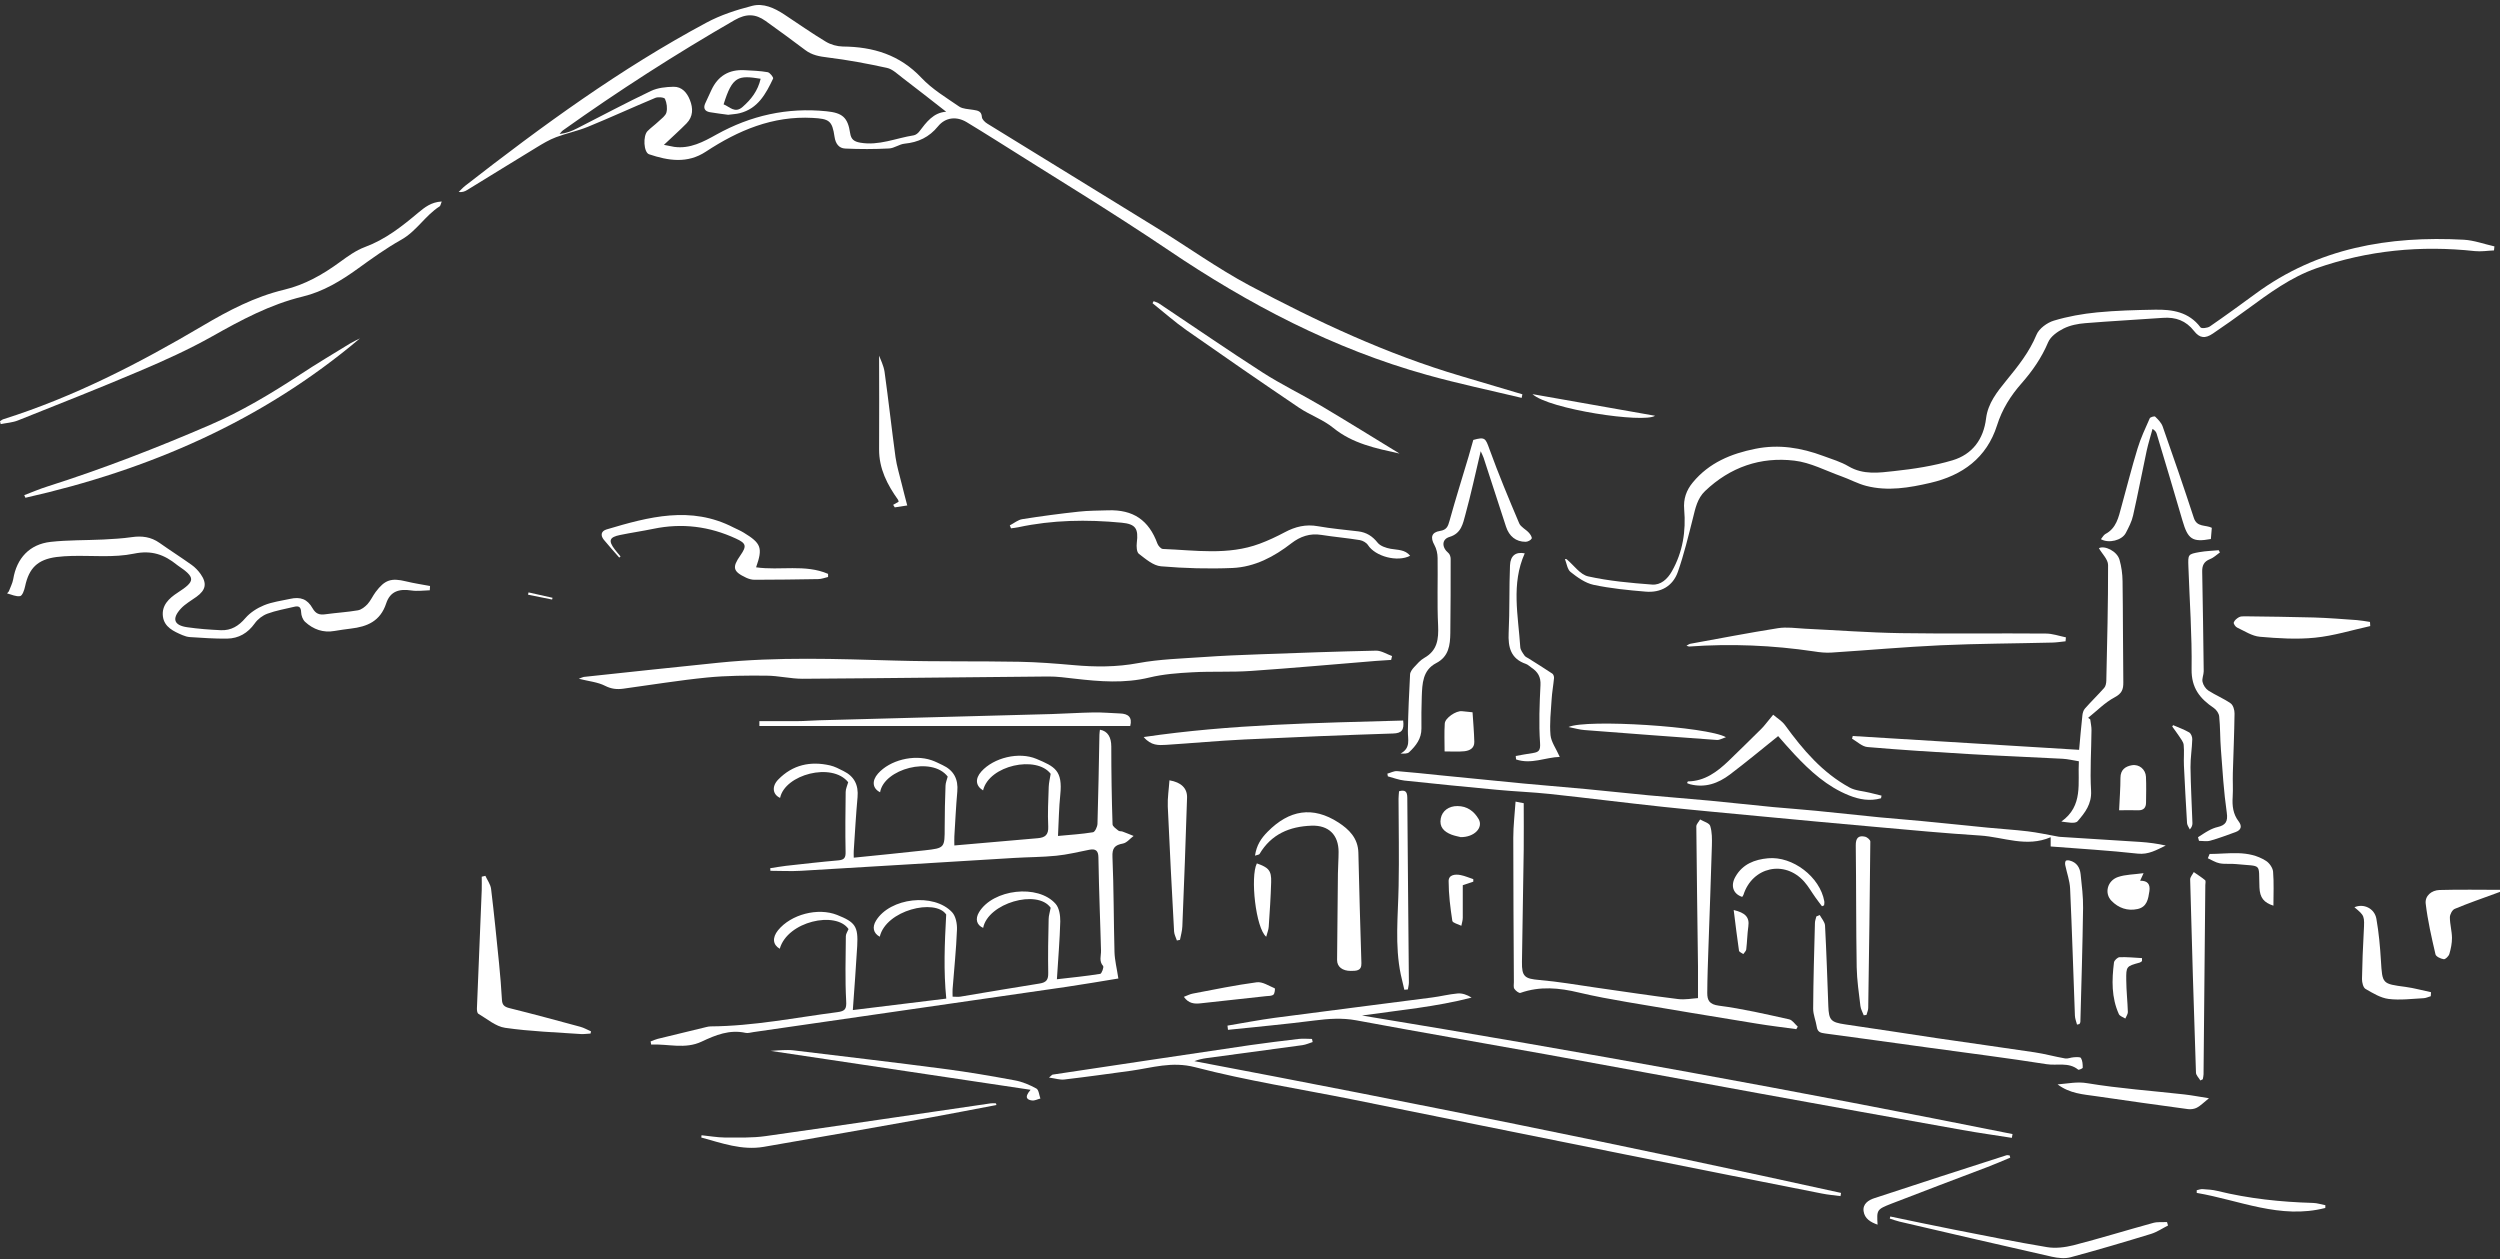 <svg width="268" height="135" viewBox="0 0 268 135" fill="none" xmlns="http://www.w3.org/2000/svg">
<rect x="0" y="0" width="268" height="135" fill="#333333" stroke="none"/>
<path d="M119.897 104.893C118.056 105.191 116.206 105.516 114.347 105.787C103.147 107.411 91.956 109.027 80.756 110.642C80.485 110.679 80.187 110.778 79.934 110.724C78.22 110.345 76.722 110.949 75.214 111.662C73.445 112.502 71.613 111.888 69.808 111.978C69.79 111.87 69.772 111.752 69.745 111.644C69.998 111.545 70.251 111.428 70.512 111.364C72.245 110.94 73.978 110.525 75.711 110.101C75.864 110.065 76.018 110.029 76.171 110.029C80.756 110.002 85.241 109.09 89.763 108.503C90.584 108.395 90.764 108.179 90.71 107.303C90.584 104.993 90.656 102.673 90.674 100.354C90.674 100.11 90.855 99.867 90.963 99.596C89.609 97.628 84.42 98.757 83.59 101.708C82.841 101.274 82.768 100.525 83.4 99.731C84.79 98.016 87.678 97.267 89.736 98.08C91.694 98.856 92.01 99.316 91.893 101.41C91.766 103.63 91.595 105.841 91.423 108.278C94.763 107.872 98.075 107.466 101.441 107.05C101.143 104.072 101.261 101.211 101.432 98.034C100.25 96.293 94.979 97.565 94.311 100.417C93.625 100.047 93.472 99.397 93.914 98.684C95.421 96.239 100.096 95.688 102.064 97.791C102.461 98.215 102.614 99.036 102.587 99.659C102.506 101.789 102.28 103.91 102.118 106.031C102.1 106.274 102.118 106.518 102.118 106.843C102.416 106.843 102.686 106.879 102.939 106.843C105.773 106.374 108.598 105.877 111.441 105.435C112.19 105.318 112.388 105.011 112.37 104.28C112.334 102.366 112.37 100.444 112.415 98.531C112.415 98.152 112.551 97.782 112.632 97.312C111.206 95.291 105.908 96.816 105.394 99.469C104.69 99.163 104.519 98.513 104.952 97.791C106.441 95.318 111.278 94.74 113.165 96.897C113.553 97.34 113.67 98.143 113.661 98.775C113.607 100.778 113.435 102.782 113.3 104.975C114.888 104.794 116.423 104.641 117.948 104.397C118.101 104.37 118.354 103.675 118.255 103.558C117.785 103.025 118.047 102.466 118.029 101.906C118.002 100.453 117.93 99 117.894 97.547C117.839 95.661 117.776 93.784 117.749 91.897C117.74 91.194 117.451 90.959 116.775 91.094C115.592 91.329 114.419 91.618 113.228 91.735C111.73 91.888 110.222 91.879 108.724 91.97C101.107 92.43 93.481 92.908 85.864 93.35C84.772 93.414 83.68 93.35 82.588 93.35C82.588 93.26 82.579 93.17 82.57 93.071C83.129 92.99 83.689 92.881 84.248 92.818C86.126 92.611 87.994 92.394 89.871 92.231C90.53 92.177 90.665 91.925 90.647 91.302C90.602 89.172 90.629 87.033 90.656 84.903C90.656 84.56 90.828 84.226 90.927 83.856C89.194 81.681 84.14 83.026 83.626 85.535C82.823 85.174 82.705 84.298 83.436 83.558C84.979 81.979 86.875 81.573 88.978 82.051C89.483 82.168 89.961 82.421 90.421 82.656C91.577 83.225 92.046 84.154 91.929 85.454C91.757 87.358 91.649 89.271 91.523 91.184C91.504 91.392 91.523 91.6 91.523 91.943C94.104 91.681 96.613 91.437 99.122 91.157C101.288 90.914 101.27 90.896 101.27 88.676C101.27 87.195 101.306 85.706 101.36 84.226C101.369 83.91 101.504 83.594 101.594 83.251C99.898 81.031 94.754 82.43 94.347 84.93C93.526 84.524 93.436 83.703 94.122 82.927C95.385 81.492 97.939 80.842 99.853 81.492C100.259 81.627 100.647 81.835 101.035 82.015C102.244 82.575 102.741 83.522 102.623 84.849C102.479 86.446 102.407 88.053 102.307 89.659C102.289 89.957 102.307 90.264 102.307 90.634C105.322 90.372 108.273 90.111 111.224 89.858C112.027 89.795 112.415 89.506 112.37 88.594C112.298 87.177 112.379 85.751 112.424 84.335C112.443 83.892 112.551 83.459 112.632 82.954C111.125 80.959 106.026 82.024 105.385 84.732C104.582 84.244 104.51 83.477 105.204 82.701C106.522 81.23 109.221 80.553 111.116 81.356C113.083 82.187 113.932 82.584 113.661 85.21C113.516 86.609 113.498 88.026 113.417 89.614C114.744 89.488 115.962 89.416 117.172 89.217C117.379 89.181 117.641 88.63 117.65 88.305C117.749 85.129 117.794 81.943 117.858 78.766C117.858 78.586 117.894 78.405 117.912 78.225C118.76 78.369 119.13 79.046 119.13 80.03C119.13 82.809 119.175 85.58 119.265 88.36C119.265 88.594 119.653 88.847 119.897 89.046C120.005 89.136 120.204 89.091 120.339 89.145C120.736 89.289 121.134 89.461 121.522 89.614C121.143 89.894 120.8 90.345 120.385 90.426C119.5 90.589 119.211 90.905 119.256 91.879C119.401 95.273 119.383 98.666 119.473 102.06C119.5 102.944 119.726 103.82 119.879 104.839L119.897 104.893Z" fill="white"/>
<path d="M163.136 42.657C159.752 41.845 156.34 41.132 152.983 40.193C142.938 37.395 133.85 32.621 125.231 26.8C119.139 22.685 112.84 18.885 106.63 14.95C105.638 14.319 104.636 13.714 103.634 13.1C102.56 12.45 101.36 12.559 100.557 13.542C99.609 14.707 98.436 15.257 96.974 15.402C96.405 15.456 95.873 15.889 95.304 15.916C93.743 15.997 92.172 15.997 90.611 15.925C89.934 15.898 89.573 15.402 89.465 14.68C89.212 12.92 88.887 12.739 87.118 12.64C82.832 12.405 79.14 13.976 75.666 16.259C73.68 17.568 71.631 17.225 69.583 16.539C68.996 16.34 68.906 14.562 69.42 14.048C69.79 13.678 70.224 13.371 70.603 13.01C70.918 12.712 71.343 12.423 71.442 12.053C71.559 11.602 71.478 11.034 71.288 10.6C71.216 10.438 70.548 10.366 70.251 10.492C67.832 11.503 65.44 12.604 63.013 13.597C61.911 14.048 60.72 14.283 59.61 14.707C58.87 14.986 58.175 15.402 57.498 15.817C55.016 17.324 52.553 18.858 50.071 20.374C49.827 20.528 49.547 20.627 49.168 20.582C49.403 20.356 49.62 20.113 49.872 19.914C58.103 13.506 66.505 7.369 75.72 2.433C77.245 1.611 78.942 1.061 80.629 0.628C81.83 0.312 83.003 0.853 84.041 1.53C85.539 2.514 87.001 3.552 88.535 4.472C89.059 4.788 89.745 4.978 90.349 4.987C93.607 5.014 96.45 5.871 98.779 8.344C99.925 9.562 101.432 10.465 102.822 11.421C103.219 11.692 103.815 11.683 104.32 11.774C104.789 11.855 105.222 11.882 105.259 12.55C105.277 12.802 105.593 13.109 105.854 13.263C111.901 16.999 117.966 20.699 124.013 24.436C127.325 26.475 130.502 28.759 133.922 30.591C141.205 34.471 148.678 37.973 156.638 40.32C158.822 40.969 161.015 41.619 163.199 42.269L163.118 42.666L163.136 42.657ZM101.432 11.981C99.817 10.718 98.273 9.508 96.712 8.317C96.198 7.929 95.674 7.405 95.087 7.279C92.985 6.819 90.864 6.422 88.725 6.16C87.84 6.052 87.046 5.916 86.324 5.366C84.916 4.31 83.499 3.263 82.064 2.243C80.999 1.485 80.016 1.431 78.752 2.153C72.426 5.799 66.298 9.734 60.359 13.967C60.215 14.066 60.106 14.228 59.989 14.364C60.693 14.291 61.289 14.057 61.848 13.768C64.493 12.423 67.11 11.024 69.781 9.752C70.503 9.409 71.388 9.319 72.2 9.301C73.103 9.283 73.653 9.941 73.96 10.727C74.312 11.611 74.312 12.495 73.599 13.226C72.877 13.958 72.101 14.652 71.171 15.528C71.713 15.636 71.992 15.699 72.272 15.745C73.978 15.979 75.404 15.203 76.812 14.418C80.485 12.378 84.393 11.503 88.589 11.927C90.295 12.098 90.882 12.568 91.135 14.273C91.234 14.95 91.568 15.176 92.208 15.293C94.212 15.645 96.044 14.806 97.948 14.508C98.165 14.472 98.409 14.283 98.544 14.102C99.311 13.091 100.06 12.071 101.414 11.981H101.432Z" fill="white"/>
<path d="M149.12 70.743C148.579 70.779 148.037 70.806 147.496 70.851C143.037 71.212 138.579 71.618 134.111 71.925C132.018 72.07 129.906 71.952 127.812 72.07C126.278 72.151 124.707 72.268 123.218 72.629C120.538 73.279 117.885 73.062 115.213 72.755C114.266 72.647 113.309 72.512 112.361 72.521C103.58 72.593 94.808 72.71 86.035 72.764C84.754 72.764 83.463 72.44 82.173 72.431C80.052 72.412 77.913 72.422 75.801 72.629C72.787 72.927 69.799 73.423 66.803 73.829C66.126 73.92 65.531 73.856 64.872 73.523C64.078 73.117 63.13 73.035 62.047 72.764C62.345 72.656 62.462 72.584 62.579 72.566C67.408 72.052 72.227 71.528 77.055 71.041C83.373 70.4 89.7 70.635 96.026 70.815C100.439 70.942 104.861 70.86 109.284 70.942C111.224 70.978 113.164 71.131 115.096 71.302C117.415 71.51 119.69 71.519 122.009 71.086C124.301 70.662 126.666 70.599 129.003 70.436C131.034 70.292 133.074 70.21 135.104 70.138C139.238 69.985 143.371 69.84 147.505 69.75C148.073 69.741 148.651 70.12 149.228 70.328C149.192 70.472 149.165 70.608 149.129 70.752L149.12 70.743Z" fill="white"/>
<path d="M167.955 59.958C168.713 60.59 169.39 61.601 170.257 61.79C172.495 62.286 174.805 62.494 177.098 62.666C178.027 62.738 178.749 62.088 179.227 61.24C180.401 59.173 180.744 56.935 180.545 54.615C180.446 53.469 180.78 52.548 181.475 51.709C183.226 49.597 185.572 48.632 188.189 48.108C190.707 47.603 193.09 48 195.445 48.875C196.366 49.218 197.332 49.498 198.171 49.994C199.75 50.924 201.429 50.68 203.053 50.5C205.156 50.274 207.286 49.949 209.308 49.345C211.42 48.713 212.638 47.106 212.909 44.841C213.107 43.235 214.091 42.007 215.066 40.807C216.32 39.273 217.539 37.757 218.315 35.879C218.586 35.221 219.452 34.589 220.174 34.372C221.672 33.921 223.242 33.641 224.804 33.488C226.861 33.289 228.937 33.235 231.013 33.199C232.872 33.163 234.65 33.434 235.895 35.094C236.004 35.239 236.645 35.166 236.897 34.995C238.549 33.858 240.173 32.675 241.798 31.484C248.467 26.575 256.084 25.266 264.126 25.699C265.227 25.762 266.31 26.168 267.402 26.412C267.384 26.556 267.375 26.701 267.357 26.845C266.671 26.872 265.985 26.99 265.308 26.918C259.505 26.286 253.819 26.836 248.314 28.759C245.579 29.715 243.251 31.439 240.922 33.145C239.704 34.038 238.468 34.914 237.213 35.762C236.383 36.322 235.805 36.258 235.201 35.482C234.334 34.372 233.233 33.975 231.861 34.074C229.091 34.273 226.311 34.417 223.54 34.643C222.746 34.706 221.916 34.868 221.212 35.221C220.562 35.545 219.822 36.069 219.56 36.692C218.865 38.343 217.882 39.76 216.717 41.087C215.544 42.413 214.624 43.876 214.082 45.599C212.972 49.092 210.364 50.969 206.934 51.763C204.678 52.287 202.368 52.684 200.057 52.088C199.146 51.854 198.288 51.375 197.395 51.059C195.725 50.464 194.074 49.579 192.359 49.381C188.731 48.947 185.473 50.076 182.783 52.639C181.953 53.433 181.745 54.48 181.484 55.536C180.996 57.467 180.527 59.416 179.868 61.303C179.327 62.846 178.027 63.559 176.421 63.424C174.544 63.27 172.657 63.081 170.825 62.693C169.941 62.503 169.101 61.898 168.37 61.321C168.018 61.041 167.946 60.4 167.757 59.922C167.82 59.922 167.892 59.94 167.955 59.949V59.958Z" fill="white"/>
<path d="M148.75 82.927C149.093 82.836 149.436 82.638 149.77 82.665C151.295 82.782 152.82 82.954 154.346 83.107C157.333 83.405 160.329 83.703 163.316 83.992C165.555 84.199 167.793 84.38 170.022 84.587C172.251 84.795 174.48 85.047 176.71 85.255C178.912 85.463 181.123 85.625 183.325 85.833C185.581 86.049 187.837 86.302 190.094 86.519C191.619 86.663 193.153 86.762 194.678 86.916C196.962 87.141 199.245 87.394 201.528 87.62C203.026 87.764 204.525 87.872 206.023 88.017C208.369 88.242 210.716 88.495 213.062 88.721C214.497 88.865 215.932 88.946 217.367 89.118C218.414 89.244 219.461 89.47 220.499 89.659C220.616 89.677 220.743 89.713 220.86 89.713C223.721 89.894 226.582 90.065 229.443 90.255C230.354 90.318 231.266 90.435 232.168 90.643C231.193 91.103 230.336 91.636 229.163 91.509C226.067 91.166 222.954 90.986 219.831 90.742V89.749C217.241 90.869 214.777 89.731 212.277 89.569C208.55 89.334 204.822 88.982 201.095 88.648C196.889 88.278 192.684 87.881 188.478 87.484C185.076 87.159 181.664 86.853 178.262 86.492C174.21 86.058 170.166 85.544 166.123 85.111C164.255 84.912 162.378 84.849 160.501 84.668C157.179 84.362 153.867 84.028 150.546 83.676C149.95 83.612 149.364 83.378 148.777 83.224C148.759 83.125 148.741 83.017 148.723 82.918L148.75 82.927Z" fill="white"/>
<path d="M0.948 63.388C1.11 62.954 1.336 62.539 1.417 62.088C1.787 59.841 3.168 58.343 5.424 58.09C7.292 57.882 9.187 57.927 11.065 57.837C12.084 57.783 13.104 57.729 14.106 57.584C15.198 57.422 16.182 57.548 17.102 58.198C18.239 59.001 19.413 59.75 20.541 60.554C20.911 60.815 21.245 61.167 21.506 61.537C22.21 62.539 22.066 63.252 21.064 63.974C20.496 64.389 19.846 64.741 19.377 65.256C18.393 66.339 18.655 67.043 20.081 67.241C21.272 67.413 22.472 67.503 23.682 67.557C24.774 67.602 25.586 67.106 26.308 66.257C26.822 65.662 27.571 65.183 28.302 64.886C29.178 64.525 30.152 64.407 31.091 64.2C32.21 63.947 32.95 64.218 33.51 65.211C33.844 65.797 34.241 65.942 34.873 65.851C36.028 65.689 37.21 65.626 38.365 65.427C38.735 65.364 39.123 65.057 39.394 64.768C39.746 64.38 39.954 63.884 40.27 63.46C41.253 62.151 41.939 61.934 43.528 62.323C44.376 62.53 45.242 62.657 46.1 62.819C46.1 62.972 46.082 63.126 46.073 63.279C45.414 63.297 44.728 63.397 44.087 63.297C42.769 63.099 41.822 63.397 41.398 64.687C40.766 66.6 39.367 67.178 37.607 67.386C37.02 67.458 36.443 67.539 35.865 67.638C34.647 67.855 33.591 67.476 32.707 66.664C32.454 66.429 32.291 65.987 32.282 65.635C32.264 65.048 32.021 64.931 31.533 65.048C30.568 65.283 29.584 65.445 28.663 65.788C28.149 65.978 27.625 66.375 27.31 66.826C26.561 67.873 25.586 68.442 24.34 68.46C23.014 68.478 21.687 68.378 20.369 68.297C20.099 68.279 19.819 68.198 19.566 68.09C18.619 67.683 17.608 67.232 17.463 66.077C17.319 64.895 18.104 64.146 19.034 63.541C20.974 62.286 20.974 61.916 19.043 60.608C19.016 60.59 18.989 60.572 18.971 60.554C17.608 59.453 16.263 58.956 14.35 59.353C12.211 59.796 9.918 59.543 7.698 59.597C7.139 59.615 6.588 59.642 6.038 59.714C4.034 59.985 3.105 60.897 2.689 62.864C2.608 63.252 2.401 63.857 2.157 63.902C1.724 63.983 1.227 63.73 0.758 63.613C0.83 63.532 0.902 63.442 0.975 63.36L0.948 63.388Z" fill="white"/>
<path d="M131.584 109.947C133.281 109.668 134.969 109.334 136.675 109.108C142.279 108.368 147.893 107.664 153.506 106.933C154.427 106.816 155.329 106.581 156.25 106.5C156.746 106.455 157.261 106.635 157.757 106.942C153.93 107.935 150.032 108.287 146.006 108.864C169.453 112.718 192.639 116.942 215.743 121.572L215.67 121.978C213.911 121.698 212.142 121.454 210.382 121.138C203.09 119.839 195.788 118.521 188.496 117.195C180.906 115.814 173.316 114.397 165.726 113.025C158.948 111.798 152.161 110.642 145.393 109.379C143.868 109.099 142.414 109.207 140.916 109.397C137.83 109.794 134.734 110.074 131.639 110.399C131.621 110.245 131.603 110.092 131.584 109.938V109.947Z" fill="white"/>
<path d="M182.025 106.996C182.025 105.796 182.034 104.695 182.025 103.594C181.962 98.594 181.89 93.585 181.845 88.585C181.845 88.342 182.115 88.098 182.251 87.845C182.63 88.071 183.235 88.224 183.334 88.54C183.541 89.199 183.532 89.948 183.514 90.652C183.406 94.298 183.271 97.935 183.144 101.581C183.09 103.206 183.027 104.821 183.018 106.446C183.018 107.231 183.235 107.673 184.272 107.809C186.799 108.134 189.299 108.72 191.79 109.271C192.142 109.343 192.413 109.785 192.72 110.056C192.666 110.146 192.612 110.236 192.566 110.327C191.149 110.128 189.733 109.966 188.316 109.731C183.686 108.973 179.056 108.215 174.435 107.421C172.702 107.123 170.961 106.807 169.255 106.401C167.152 105.895 165.085 105.697 162.991 106.437C162.838 106.491 162.477 106.211 162.342 106.004C162.224 105.823 162.288 105.525 162.288 105.282C162.26 100.119 162.224 94.966 162.224 89.804C162.224 88.54 162.378 87.286 162.468 85.932C162.757 85.986 163.037 86.049 163.343 86.103C163.343 87.791 163.362 89.425 163.343 91.058C163.289 95.074 163.217 99.091 163.154 103.107C163.127 104.704 163.452 104.921 165.022 105.056C167.044 105.227 169.047 105.579 171.06 105.868C173.993 106.283 176.926 106.735 179.868 107.096C180.635 107.195 181.43 107.032 182.034 106.996H182.025Z" fill="white"/>
<path d="M112.451 115.516C112.74 115.272 112.785 115.209 112.83 115.2C119.888 114.144 126.937 113.079 133.994 112.041C135.736 111.789 137.487 111.581 139.229 111.373C139.698 111.319 140.176 111.373 140.646 111.373C140.673 111.482 140.691 111.599 140.718 111.707C140.348 111.825 139.996 111.987 139.617 112.041C136.187 112.511 132.758 112.962 129.328 113.431C128.895 113.494 128.462 113.585 128.038 113.756C151.232 118.151 174.336 122.808 197.359 127.88L197.304 128.223C196.628 128.133 195.951 128.079 195.292 127.943C188.261 126.553 181.231 125.164 174.209 123.756C169.128 122.736 164.047 121.707 158.966 120.687C154.309 119.749 149.652 118.801 144.987 117.862C139.355 116.734 133.66 115.85 128.119 114.406C125.619 113.756 123.516 114.469 121.242 114.785C118.859 115.11 116.477 115.444 114.094 115.723C113.634 115.778 113.155 115.615 112.469 115.516H112.451Z" fill="white"/>
<path d="M224.073 77.124C224.118 77.512 224.217 77.9 224.208 78.288C224.19 80.454 224.037 82.62 224.163 84.768C224.244 86.194 223.504 87.132 222.719 88.035C222.457 88.342 221.618 88.143 220.977 88.071C223.36 86.383 222.719 83.928 222.854 81.609C222.232 81.51 221.663 81.365 221.085 81.338C217.791 81.158 214.488 81.04 211.185 80.842C207.521 80.625 203.857 80.4 200.202 80.084C199.624 80.039 199.092 79.506 198.541 79.19C198.568 79.091 198.586 79.001 198.613 78.901C206.654 79.389 214.696 79.885 222.881 80.382C222.999 79.109 223.098 77.891 223.233 76.681C223.26 76.429 223.342 76.14 223.504 75.959C224.172 75.201 224.903 74.497 225.571 73.739C225.733 73.559 225.787 73.234 225.797 72.981C225.887 68.848 225.995 64.705 225.986 60.572C225.986 59.967 225.345 59.371 225.002 58.767C225.598 58.442 226.952 59.074 227.213 60.012C227.421 60.743 227.529 61.528 227.538 62.295C227.592 65.906 227.574 69.525 227.62 73.135C227.629 73.911 227.466 74.344 226.681 74.759C225.643 75.31 224.786 76.203 223.847 76.952C223.919 77.006 223.992 77.06 224.064 77.115L224.073 77.124Z" fill="white"/>
<path d="M108.264 56.312C108.706 56.086 109.13 55.725 109.591 55.653C111.594 55.337 113.616 55.066 115.628 54.85C116.666 54.733 117.722 54.742 118.778 54.706C121.486 54.615 123.155 55.761 124.076 58.279C124.166 58.514 124.455 58.839 124.653 58.848C128.128 58.983 131.639 59.552 135.032 58.288C135.953 57.946 136.855 57.521 137.721 57.061C138.85 56.456 139.987 56.177 141.286 56.411C142.712 56.664 144.165 56.79 145.609 56.962C146.485 57.07 147.126 57.476 147.685 58.18C147.974 58.541 148.579 58.74 149.075 58.83C149.824 58.965 150.609 58.893 151.169 59.579C149.788 60.292 147.423 59.642 146.647 58.433C146.476 58.171 146.097 57.955 145.781 57.9C144.409 57.675 143.019 57.557 141.647 57.341C140.429 57.142 139.382 57.512 138.444 58.234C136.575 59.687 134.509 60.779 132.126 60.888C129.572 60.996 127 60.924 124.455 60.707C123.624 60.635 122.812 59.922 122.09 59.371C121.847 59.191 121.819 58.577 121.865 58.189C122.054 56.673 121.756 56.177 120.231 56.032C116.522 55.68 112.822 55.734 109.166 56.52C108.905 56.574 108.643 56.601 108.381 56.637C108.336 56.529 108.291 56.42 108.246 56.303L108.264 56.312Z" fill="white"/>
<path d="M47.354 21.602C47.228 21.909 47.219 22.062 47.138 22.116C45.576 23.109 44.647 24.797 42.986 25.717C41.38 26.62 39.863 27.712 38.365 28.795C36.542 30.112 34.629 31.267 32.454 31.791C28.952 32.639 25.848 34.309 22.743 36.06C20.252 37.459 17.626 38.65 14.982 39.769C10.659 41.61 6.29 43.325 1.931 45.067C1.354 45.301 0.695 45.337 0.072 45.464L0 45.157C0.117 45.085 0.235 44.977 0.361 44.94C7.924 42.549 14.918 38.948 21.714 34.932C24.494 33.289 27.31 31.809 30.486 31.051C32.679 30.527 34.611 29.426 36.425 28.1C37.264 27.486 38.149 26.845 39.114 26.484C41.316 25.672 43.094 24.264 44.845 22.793C45.522 22.233 46.217 21.665 47.345 21.602H47.354Z" fill="white"/>
<path d="M158.732 48.37C158.154 50.807 157.685 53 157.089 55.166C156.827 56.113 156.665 57.178 155.392 57.557C154.535 57.81 154.544 58.676 155.266 59.281C155.42 59.407 155.51 59.696 155.51 59.904C155.51 62.557 155.51 65.22 155.474 67.873C155.456 69.154 155.311 70.391 153.957 71.086C152.504 71.844 152.468 73.279 152.414 74.66C152.369 75.797 152.369 76.943 152.378 78.089C152.387 79.181 151.791 79.948 151.06 80.634C150.88 80.806 150.537 80.797 150.14 80.779C151.268 80.183 150.907 79.245 150.925 78.369C150.961 76.338 151.051 74.308 151.16 72.286C151.178 72.025 151.394 71.736 151.593 71.519C151.927 71.158 152.27 70.761 152.685 70.526C154.093 69.732 154.228 68.514 154.165 67.052C154.048 64.651 154.147 62.232 154.111 59.823C154.111 59.353 153.994 58.83 153.768 58.424C153.317 57.621 153.452 57.061 154.364 56.917C155.068 56.808 155.221 56.447 155.383 55.852C156.024 53.532 156.746 51.24 157.432 48.938C157.604 48.352 157.775 47.756 157.937 47.161C159.192 46.809 159.246 46.98 159.661 48.126C160.636 50.816 161.737 53.46 162.856 56.095C163.028 56.502 163.569 56.745 163.894 57.106C164.056 57.278 164.264 57.611 164.192 57.738C164.093 57.918 163.768 58.081 163.542 58.081C162.504 58.081 161.782 57.485 161.448 56.465C160.645 54.002 159.842 51.538 159.039 49.065C158.984 48.893 158.894 48.74 158.732 48.37Z" fill="white"/>
<path d="M221.419 68.748C220.95 68.793 220.481 68.875 220.011 68.884C216.022 68.983 212.033 68.992 208.053 69.172C204.136 69.353 200.229 69.705 196.312 69.958C195.707 69.994 195.075 69.931 194.471 69.831C190.021 69.172 185.554 68.983 181.069 69.308C181.014 69.308 180.951 69.272 180.789 69.218C180.978 69.118 181.087 69.028 181.213 69.01C184.345 68.442 187.467 67.837 190.608 67.34C191.538 67.196 192.512 67.34 193.469 67.395C196.889 67.557 200.319 67.819 203.739 67.873C208.929 67.954 214.127 67.873 219.317 67.918C220.03 67.918 220.752 68.18 221.465 68.324C221.455 68.469 221.437 68.613 221.428 68.748H221.419Z" fill="white"/>
<path d="M195.075 98.089C195.274 98.468 195.626 98.838 195.644 99.226C195.797 102.096 195.888 104.966 195.996 107.836C196.05 109.37 196.276 109.586 197.783 109.812C201.05 110.281 204.308 110.796 207.575 111.283C211.086 111.798 214.596 112.285 218.107 112.808C219.208 112.971 220.291 113.278 221.392 113.467C221.672 113.512 221.988 113.359 222.295 113.341C222.566 113.323 222.999 113.287 223.08 113.422C223.251 113.711 223.269 114.108 223.269 114.46C223.269 114.532 222.854 114.722 222.782 114.668C221.762 113.828 220.517 114.261 219.398 114.081C215.165 113.413 210.905 112.881 206.654 112.294C202.981 111.789 199.317 111.274 195.644 110.787C195.166 110.724 194.841 110.642 194.759 110.083C194.66 109.424 194.362 108.765 194.371 108.115C194.389 105.056 194.48 102.005 194.561 98.946C194.561 98.711 194.66 98.477 194.714 98.242C194.841 98.188 194.967 98.143 195.084 98.089H195.075Z" fill="white"/>
<path d="M134.536 91.735C134.698 90.598 135.194 89.867 135.889 89.163C138.2 86.817 140.727 86.392 143.479 88.17C144.608 88.901 145.582 89.849 145.618 91.41C145.7 95.363 145.826 99.307 145.943 103.26C145.97 104.108 145.366 104.072 144.806 104.081C143.904 104.081 143.335 103.639 143.335 102.917C143.362 99.831 143.389 96.744 143.425 93.648C143.434 92.872 143.497 92.105 143.497 91.329C143.497 89.497 142.433 88.45 140.6 88.513C138.245 88.594 136.277 89.425 135.023 91.546C134.978 91.627 134.815 91.627 134.536 91.726V91.735Z" fill="white"/>
<path d="M237.953 59.236C237.61 59.48 237.294 59.796 236.906 59.94C236.247 60.202 236.058 60.635 236.076 61.303C236.148 64.85 236.193 68.405 236.238 71.952C236.238 72.34 236.031 72.746 236.112 73.098C236.184 73.441 236.446 73.838 236.735 74.028C237.502 74.524 238.377 74.876 239.126 75.4C239.397 75.589 239.551 76.122 239.542 76.492C239.515 78.613 239.424 80.725 239.361 82.845C239.334 83.712 239.397 84.578 239.343 85.436C239.28 86.383 239.379 87.268 239.984 88.053C240.363 88.558 240.273 88.973 239.65 89.199C238.747 89.524 237.854 89.867 236.942 90.12C236.563 90.228 236.139 90.138 235.733 90.138C235.697 90.011 235.661 89.876 235.625 89.75C236.013 89.506 236.383 89.244 236.789 89.028C237.087 88.865 237.412 88.73 237.737 88.657C238.585 88.459 238.847 88.071 238.711 87.123C238.386 84.867 238.251 82.593 238.08 80.318C237.989 79.154 238.016 77.972 237.899 76.808C237.872 76.483 237.601 76.086 237.321 75.896C235.832 74.894 234.912 73.757 234.939 71.754C234.993 68.09 234.722 64.416 234.596 60.743C234.551 59.426 234.542 59.407 235.805 59.182C236.473 59.065 237.159 59.047 237.845 58.983C237.89 59.065 237.935 59.155 237.98 59.236H237.953Z" fill="white"/>
<path d="M81.406 77.304C82.777 77.304 84.149 77.313 85.512 77.304C86.279 77.304 87.055 77.232 87.822 77.214C96.134 76.988 104.446 76.772 112.758 76.546C114.238 76.501 115.719 76.401 117.208 76.374C118.155 76.356 119.103 76.447 120.06 76.483C120.944 76.51 121.404 76.88 121.161 77.828H81.406C81.406 77.656 81.406 77.475 81.406 77.304Z" fill="white"/>
<path d="M52.029 93.883C52.237 94.343 52.58 94.795 52.643 95.282C52.968 97.944 53.23 100.616 53.5 103.287C53.627 104.578 53.735 105.868 53.807 107.168C53.834 107.736 54.069 107.935 54.61 108.07C57.155 108.702 59.691 109.388 62.218 110.074C62.615 110.182 62.977 110.399 63.356 110.561L63.31 110.796C62.968 110.814 62.615 110.868 62.273 110.85C59.565 110.661 56.84 110.57 54.15 110.182C53.139 110.038 52.219 109.226 51.28 108.675C51.154 108.603 51.118 108.287 51.127 108.088C51.289 103.865 51.47 99.641 51.641 95.417C51.659 94.939 51.641 94.461 51.641 93.982C51.767 93.955 51.894 93.919 52.02 93.892L52.029 93.883Z" fill="white"/>
<path d="M66.379 59.769C65.828 59.128 65.251 58.505 64.718 57.846C64.357 57.386 64.43 56.935 65.025 56.754C69.538 55.41 74.059 54.182 78.635 56.547C78.996 56.727 79.366 56.881 79.709 57.088C81.613 58.243 81.784 58.731 81.053 60.816C83.626 61.185 86.315 60.455 88.77 61.519C88.77 61.628 88.77 61.736 88.77 61.853C88.427 61.935 88.075 62.07 87.732 62.079C85.449 62.124 83.165 62.142 80.882 62.151C80.584 62.151 80.268 62.061 79.998 61.935C78.572 61.267 78.463 60.834 79.366 59.543C80.07 58.532 79.998 58.243 78.897 57.738C76.054 56.42 73.112 56.05 70.034 56.691C68.852 56.935 67.66 57.106 66.478 57.35C65.323 57.584 65.188 57.955 65.9 58.893C66.099 59.155 66.316 59.399 66.523 59.651C66.478 59.696 66.424 59.733 66.379 59.778V59.769Z" fill="white"/>
<path d="M150.42 77.241C150.546 78.27 150.257 78.604 149.337 78.631C144.03 78.802 138.714 79.019 133.408 79.272C130.601 79.407 127.803 79.669 124.996 79.849C124.211 79.894 123.39 79.948 122.605 79.01C131.945 77.638 141.169 77.503 150.42 77.241Z" fill="white"/>
<path d="M237.105 56.583C237.069 57.016 237.042 57.395 237.006 57.783C235.02 58.144 234.542 57.81 233.964 55.816C233.062 52.702 232.123 49.597 231.193 46.493C231.139 46.321 231.049 46.168 230.751 45.978C230.544 46.755 230.3 47.522 230.128 48.298C229.632 50.617 229.19 52.955 228.666 55.265C228.522 55.915 228.197 56.538 227.881 57.142C227.466 57.928 226.058 58.279 225.219 57.801C225.381 57.612 225.499 57.359 225.688 57.251C226.879 56.628 227.105 55.455 227.412 54.327C227.99 52.242 228.513 50.148 229.145 48.081C229.479 46.971 229.984 45.906 230.453 44.841C230.508 44.715 230.959 44.589 231.031 44.661C231.347 44.968 231.69 45.31 231.834 45.708C232.98 48.966 234.108 52.233 235.182 55.527C235.516 56.547 236.437 56.24 237.114 56.583H237.105Z" fill="white"/>
<path d="M38.564 36.294C28.095 45.139 15.938 50.383 2.726 53.361C2.68 53.27 2.644 53.18 2.599 53.081C3.43 52.765 4.242 52.413 5.081 52.151C11.002 50.265 16.787 48.027 22.49 45.563C25.911 44.083 29.079 42.188 32.183 40.148C33.934 38.993 35.739 37.919 37.535 36.818C37.86 36.619 38.221 36.466 38.564 36.285V36.294Z" fill="white"/>
<path d="M150.032 48.623C147.505 48.063 145.014 47.567 142.929 45.87C141.846 44.986 140.438 44.498 139.265 43.713C135.231 40.987 131.214 38.217 127.225 35.419C125.944 34.526 124.771 33.479 123.552 32.504C123.588 32.432 123.633 32.36 123.67 32.287C123.859 32.369 124.076 32.414 124.247 32.531C127.947 34.995 131.603 37.522 135.339 39.923C137.36 41.222 139.536 42.269 141.611 43.496C144.436 45.175 147.225 46.908 150.032 48.623Z" fill="white"/>
<path d="M235.877 115.823C235.715 115.543 235.417 115.272 235.408 114.992C235.173 108.088 234.966 101.175 234.785 94.271C234.785 94.018 235.038 93.748 235.173 93.486C235.58 93.775 236.004 94.036 236.383 94.352C236.482 94.433 236.41 94.704 236.41 94.894C236.347 101.653 236.284 108.413 236.22 115.173C236.22 115.344 236.166 115.516 236.139 115.696C236.058 115.741 235.968 115.778 235.886 115.823H235.877Z" fill="white"/>
<path d="M126.16 100.814C126.061 100.498 125.881 100.182 125.863 99.867C125.619 95.399 125.384 90.923 125.186 86.455C125.15 85.535 125.303 84.596 125.366 83.649C126.63 83.865 127.289 84.506 127.252 85.526C127.108 90.129 126.937 94.722 126.747 99.316C126.729 99.794 126.585 100.273 126.494 100.751L126.151 100.823L126.16 100.814Z" fill="white"/>
<path d="M201.628 85.58C200.463 85.905 199.335 85.715 198.234 85.273C195.879 84.335 194.056 82.674 192.359 80.86C191.745 80.21 191.168 79.533 190.617 78.91C188.866 80.318 187.179 81.717 185.437 83.035C184.191 83.974 182.783 84.488 181.177 84.073C181.069 84.046 180.96 83.992 180.852 83.947C180.897 83.856 180.924 83.766 180.951 83.766C182.756 83.739 184.083 82.737 185.301 81.573C186.484 80.445 187.639 79.281 188.812 78.134C188.966 77.981 189.11 77.819 189.245 77.647C189.525 77.304 189.805 76.961 190.085 76.618C190.518 76.988 191.032 77.295 191.357 77.737C193.27 80.373 195.364 82.836 198.279 84.425C198.902 84.768 199.696 84.795 200.409 84.975C200.842 85.084 201.276 85.183 201.7 85.291C201.682 85.391 201.664 85.481 201.646 85.58H201.628Z" fill="white"/>
<path d="M199.795 108.847C199.669 108.504 199.471 108.179 199.434 107.827C199.272 106.455 199.064 105.074 199.037 103.684C198.965 99.334 198.992 94.984 198.938 90.634C198.929 89.849 199.209 89.524 199.949 89.695C200.165 89.75 200.499 90.038 200.499 90.21C200.445 96.157 200.364 102.105 200.274 108.052C200.274 108.305 200.147 108.549 200.084 108.801L199.804 108.838L199.795 108.847Z" fill="white"/>
<path d="M167.206 81.14C165.708 81.176 164.147 81.97 162.522 81.41C162.513 81.284 162.495 81.167 162.486 81.04C163.1 80.932 163.714 80.815 164.327 80.725C164.968 80.625 165.148 80.445 165.094 79.641C164.95 77.584 165.04 75.499 165.139 73.441C165.185 72.575 164.86 72.033 164.201 71.591C163.993 71.456 163.813 71.257 163.587 71.176C161.945 70.617 161.656 69.38 161.728 67.828C161.845 65.427 161.773 63.008 161.872 60.608C161.918 59.525 162.522 59.137 163.452 59.317C161.981 62.602 162.757 66.005 162.973 69.371C162.992 69.678 163.235 69.994 163.425 70.274C163.515 70.409 163.704 70.49 163.858 70.58C164.715 71.122 165.573 71.654 166.412 72.214C166.529 72.295 166.602 72.53 166.592 72.683C166.52 73.459 166.376 74.227 166.331 75.012C166.25 76.275 166.105 77.548 166.213 78.802C166.286 79.542 166.809 80.237 167.206 81.14Z" fill="white"/>
<path d="M254.09 67.115C252.122 67.548 250.164 68.162 248.169 68.36C246.22 68.559 244.216 68.432 242.258 68.261C241.419 68.189 240.616 67.647 239.821 67.277C239.641 67.196 239.415 66.862 239.46 66.727C239.533 66.501 239.785 66.293 240.011 66.167C240.182 66.068 240.426 66.068 240.643 66.068C243.106 66.104 245.57 66.122 248.034 66.194C249.577 66.239 251.112 66.366 252.655 66.474C253.124 66.51 253.593 66.6 254.063 66.672C254.063 66.826 254.081 66.979 254.09 67.124V67.115Z" fill="white"/>
<path d="M202.638 130.407C204.904 130.877 207.16 131.364 209.425 131.806C212.755 132.465 216.086 133.133 219.434 133.692C220.345 133.846 221.356 133.719 222.268 133.494C225.138 132.754 227.971 131.878 230.832 131.093C231.302 130.967 231.816 131.03 232.303 131.003C232.34 131.129 232.376 131.247 232.412 131.373C231.807 131.68 231.229 132.077 230.589 132.275C227.728 133.151 224.867 133.999 221.979 134.775C221.356 134.947 220.616 134.866 219.966 134.721C214.515 133.494 209.073 132.221 203.631 130.958C203.279 130.877 202.936 130.741 202.584 130.633C202.602 130.561 202.62 130.479 202.638 130.407Z" fill="white"/>
<path d="M106.82 118.458C104.464 118.9 102.109 119.37 99.753 119.794C93.797 120.859 87.831 121.924 81.866 122.943C79.537 123.341 77.362 122.537 75.178 121.942L75.205 121.698C76.036 121.779 76.866 121.933 77.687 121.942C79.158 121.942 80.647 121.996 82.091 121.788C90.142 120.651 98.174 119.451 106.215 118.278C106.396 118.25 106.585 118.278 106.766 118.278C106.784 118.341 106.802 118.404 106.82 118.467V118.458Z" fill="white"/>
<path d="M260.588 106.789C260.335 106.861 260.092 106.987 259.839 107.005C258.575 107.069 257.294 107.24 256.057 107.087C255.2 106.978 254.361 106.464 253.584 106.013C253.332 105.868 253.205 105.318 253.205 104.957C253.233 103.26 253.305 101.563 253.395 99.876C253.485 98.17 253.494 98.17 252.393 97.258C253.368 96.825 254.55 97.367 254.749 98.495C255.01 99.975 255.146 101.482 255.236 102.989C255.389 105.48 255.362 105.462 257.88 105.796C258.801 105.922 259.703 106.175 260.606 106.365C260.597 106.5 260.588 106.644 260.579 106.78L260.588 106.789Z" fill="white"/>
<path d="M268.196 95.535C267.952 95.625 267.709 95.715 267.465 95.805C266.021 96.338 264.568 96.834 263.151 97.43C262.88 97.538 262.627 98.025 262.627 98.341C262.627 99.072 262.844 99.803 262.853 100.544C262.853 101.121 262.736 101.708 262.573 102.258C262.501 102.502 262.149 102.854 261.969 102.827C261.644 102.782 261.138 102.547 261.084 102.303C260.669 100.516 260.254 98.711 260.037 96.888C259.929 96.031 260.66 95.435 261.517 95.408C263.729 95.345 265.94 95.39 268.151 95.39L268.205 95.535H268.196Z" fill="white"/>
<path d="M149.977 84.822C150.645 84.632 150.853 84.876 150.862 85.49C150.907 92.105 150.979 98.711 151.033 105.327C151.033 105.57 150.961 105.814 150.925 106.067C150.799 106.076 150.672 106.094 150.546 106.103C150.42 105.57 150.284 105.029 150.167 104.487C149.508 101.329 149.878 98.152 149.932 94.975C149.996 91.861 149.932 88.739 149.923 85.625C149.923 85.354 149.959 85.084 149.977 84.822Z" fill="white"/>
<path d="M110.475 116.825C101.035 115.408 91.947 114.045 82.606 112.655C83.174 112.619 83.544 112.583 83.905 112.574C84.275 112.565 84.654 112.547 85.016 112.592C90.439 113.251 95.873 113.882 101.288 114.595C103.797 114.92 106.296 115.353 108.787 115.814C109.591 115.958 110.385 116.301 111.098 116.689C111.359 116.834 111.396 117.393 111.531 117.763C111.233 117.835 110.917 118.007 110.637 117.971C110.15 117.908 109.744 117.682 110.466 116.843L110.475 116.825Z" fill="white"/>
<path d="M97.281 54.182C96.658 54.281 96.288 54.336 95.918 54.39C95.864 54.299 95.809 54.209 95.746 54.119C95.945 54.002 96.152 53.893 96.333 53.785C96.306 53.695 96.306 53.623 96.27 53.577C95.115 51.953 94.23 50.247 94.239 48.171C94.266 44.751 94.239 41.331 94.239 38.127C94.383 38.524 94.726 39.182 94.826 39.868C95.25 42.91 95.584 45.969 95.999 49.011C96.134 49.967 96.432 50.906 96.658 51.854C96.838 52.603 97.037 53.343 97.253 54.173L97.281 54.182Z" fill="white"/>
<path d="M236.807 117.727C236.211 118.205 235.905 118.53 235.516 118.738C235.246 118.882 234.876 118.936 234.569 118.9C231.275 118.458 227.972 117.989 224.686 117.51C223.315 117.312 221.898 117.24 220.571 116.247C221.735 116.157 222.656 115.931 223.766 116.121C227.195 116.689 230.679 116.933 234.145 117.321C235.02 117.42 235.886 117.592 236.825 117.736L236.807 117.727Z" fill="white"/>
<path d="M222.656 109.839C222.575 109.514 222.439 109.198 222.43 108.865C222.259 104.334 222.123 99.794 221.916 95.264C221.88 94.425 221.573 93.603 221.401 92.773C221.365 92.611 221.365 92.412 221.446 92.286C221.492 92.213 221.726 92.213 221.862 92.249C222.629 92.439 222.972 93.017 223.044 93.73C223.17 94.93 223.324 96.13 223.306 97.331C223.251 101.401 223.125 105.471 223.017 109.541C223.017 109.623 222.954 109.695 222.917 109.776C222.827 109.794 222.746 109.821 222.656 109.839Z" fill="white"/>
<path d="M215.499 124.099C214.678 124.442 213.874 124.794 213.044 125.11C209.615 126.418 206.176 127.7 202.756 129.035C201.167 129.658 201.185 129.703 201.276 131.283C200.527 131.021 199.886 130.642 199.777 129.839C199.669 129.053 200.31 128.647 200.915 128.449C205.626 126.887 210.355 125.371 215.084 123.846C215.192 123.81 215.318 123.855 215.436 123.864C215.454 123.945 215.481 124.027 215.499 124.108V124.099Z" fill="white"/>
<path d="M185.022 79.028C184.561 79.181 184.309 79.344 184.074 79.326C179.336 78.983 174.589 78.631 169.85 78.261C169.354 78.225 168.858 78.08 168.145 77.936C170.049 77.06 183.009 77.882 185.022 79.028Z" fill="white"/>
<path d="M195.31 97.141C195.084 96.834 194.841 96.536 194.624 96.221C194.209 95.643 193.866 95.02 193.397 94.497C191.303 92.159 187.855 92.935 186.899 95.923C186.872 96.004 186.808 96.076 186.763 96.148C185.789 95.832 185.482 94.939 186.05 93.964C186.818 92.629 188.09 92.141 189.534 92.006C192.178 91.762 195.102 94.009 195.563 96.609C195.59 96.753 195.554 96.906 195.545 97.051C195.472 97.087 195.391 97.114 195.319 97.15L195.31 97.141Z" fill="white"/>
<path d="M229.786 93.612C229.614 94 229.542 94.145 229.424 94.415C230.237 94.397 230.517 94.804 230.417 95.526C230.291 96.374 230.156 97.231 229.145 97.448C228.071 97.683 227.105 97.34 226.356 96.573C225.562 95.769 225.896 94.415 227.042 94.018C227.854 93.739 228.766 93.748 229.795 93.603L229.786 93.612Z" fill="white"/>
<path d="M126.91 106.861C127.28 106.726 127.568 106.563 127.884 106.509C130.159 106.076 132.433 105.606 134.725 105.3C135.339 105.218 136.025 105.688 136.657 105.949C136.702 105.967 136.657 106.509 136.512 106.626C136.323 106.78 135.989 106.762 135.709 106.789C133.371 107.05 131.043 107.303 128.706 107.556C128.047 107.628 127.424 107.592 126.91 106.861Z" fill="white"/>
<path d="M236.861 91.546C238.91 91.546 241.013 91.076 242.917 92.286C243.278 92.511 243.639 93.035 243.675 93.441C243.774 94.65 243.711 95.877 243.711 97.087C242.682 96.762 242.258 96.23 242.213 95.138C242.105 92.439 242.565 92.917 239.704 92.629C239.126 92.565 238.522 92.656 237.953 92.547C237.511 92.466 237.105 92.195 236.681 92.006C236.744 91.852 236.807 91.699 236.87 91.546H236.861Z" fill="white"/>
<path d="M227.168 86.862C227.222 85.634 227.313 84.506 227.313 83.378C227.313 82.502 227.863 82.15 228.54 82.033C229.334 81.898 230.011 82.493 230.047 83.27C230.092 84.19 230.065 85.111 230.056 86.031C230.056 86.573 229.804 86.88 229.208 86.862C228.513 86.835 227.809 86.862 227.168 86.862Z" fill="white"/>
<path d="M157.856 76.347C157.928 77.439 158.019 78.477 158.046 79.524C158.064 80.219 157.54 80.472 156.972 80.535C156.34 80.598 155.69 80.553 154.86 80.553C154.86 79.515 154.815 78.54 154.878 77.566C154.914 76.952 156.096 76.176 156.719 76.239C157.053 76.275 157.387 76.302 157.856 76.356V76.347Z" fill="white"/>
<path d="M249.262 129.496C244.451 130.732 240.056 128.656 235.489 127.88C235.489 127.781 235.489 127.691 235.489 127.591C235.706 127.546 235.914 127.456 236.13 127.474C236.654 127.51 237.186 127.537 237.691 127.664C241.067 128.494 244.487 128.855 247.953 128.954C248.395 128.963 248.837 129.117 249.28 129.198C249.28 129.297 249.28 129.396 249.271 129.505L249.262 129.496Z" fill="white"/>
<path d="M135.745 100.426C134.617 99.524 134.012 93.982 134.734 92.556C136.007 92.999 136.305 93.332 136.268 94.56C136.223 96.157 136.115 97.755 136.007 99.352C135.989 99.668 135.853 99.984 135.736 100.426H135.745Z" fill="white"/>
<path d="M156.557 89.731C156.367 89.677 155.961 89.614 155.591 89.47C154.806 89.163 154.264 88.657 154.454 87.719C154.607 86.925 155.311 86.401 156.241 86.41C157.27 86.41 158.019 86.961 158.506 87.8C159.039 88.712 158.055 89.768 156.557 89.74V89.731Z" fill="white"/>
<path d="M229.605 103.043C229.533 103.097 229.461 103.17 229.379 103.188C227.944 103.585 227.917 103.585 227.935 105.083C227.944 106.22 228.071 107.357 228.107 108.494C228.107 108.72 227.926 108.955 227.836 109.189C227.592 109.036 227.241 108.928 227.141 108.711C226.338 106.933 226.383 105.056 226.618 103.179C226.645 102.953 227.006 102.619 227.222 102.61C228.017 102.583 228.82 102.664 229.623 102.709C229.623 102.818 229.623 102.935 229.623 103.043H229.605Z" fill="white"/>
<path d="M164.282 42.251C168.722 43.036 173.172 43.821 177.423 44.57C176.204 45.392 166.033 43.867 164.282 42.251Z" fill="white"/>
<path d="M157.938 94.515C157.604 94.632 157.27 94.74 156.809 94.894C156.809 96.013 156.818 97.195 156.809 98.386C156.809 98.675 156.71 98.955 156.656 99.244C156.322 99.072 155.726 98.937 155.69 98.72C155.474 97.303 155.293 95.877 155.293 94.451C155.293 93.757 156.015 93.693 156.593 93.811C157.053 93.901 157.486 94.1 157.938 94.244C157.938 94.334 157.938 94.424 157.938 94.515Z" fill="white"/>
<path d="M232.962 77.737C233.54 77.99 234.136 78.198 234.677 78.513C234.876 78.631 235.02 78.992 235.011 79.245C234.984 80.246 234.812 81.248 234.821 82.241C234.849 84.244 234.957 86.239 235.029 88.242C235.029 88.441 234.984 88.648 234.749 88.919C234.65 88.694 234.469 88.477 234.451 88.242C234.325 86.185 234.217 84.118 234.117 82.06C234.081 81.32 234.163 80.58 234.09 79.849C234.054 79.515 233.775 79.199 233.576 78.883C233.35 78.54 233.098 78.216 232.863 77.882C232.899 77.828 232.926 77.782 232.962 77.728V77.737Z" fill="white"/>
<path d="M185.861 97.556C187.07 97.845 187.567 98.305 187.422 99.307C187.305 100.128 187.296 100.959 187.197 101.78C187.178 101.951 186.989 102.114 186.881 102.276C186.718 102.159 186.438 102.051 186.42 101.915C186.213 100.516 186.05 99.109 185.852 97.556H185.861Z" fill="white"/>
<path d="M59.186 64.272L56.605 63.749C56.623 63.667 56.641 63.586 56.659 63.505C57.516 63.694 58.374 63.893 59.231 64.082C59.213 64.146 59.204 64.209 59.186 64.272Z" fill="white"/>
<path d="M78.057 12.306C77.425 12.216 76.758 12.144 76.09 12.026C75.548 11.927 75.368 11.593 75.602 11.079C75.819 10.6 76.045 10.131 76.261 9.653C76.965 8.136 78.156 7.433 79.817 7.523C80.647 7.568 81.487 7.595 82.299 7.739C82.534 7.784 82.94 8.299 82.877 8.425C82.1 10.059 81.252 11.647 79.294 12.134C78.906 12.234 78.499 12.243 78.057 12.306ZM81.541 8.443C79.14 8.055 78.508 8.155 77.57 11.187C78.229 11.44 78.77 12.189 79.6 11.467C80.53 10.654 81.243 9.734 81.541 8.443Z" fill="white"/>
</svg>
